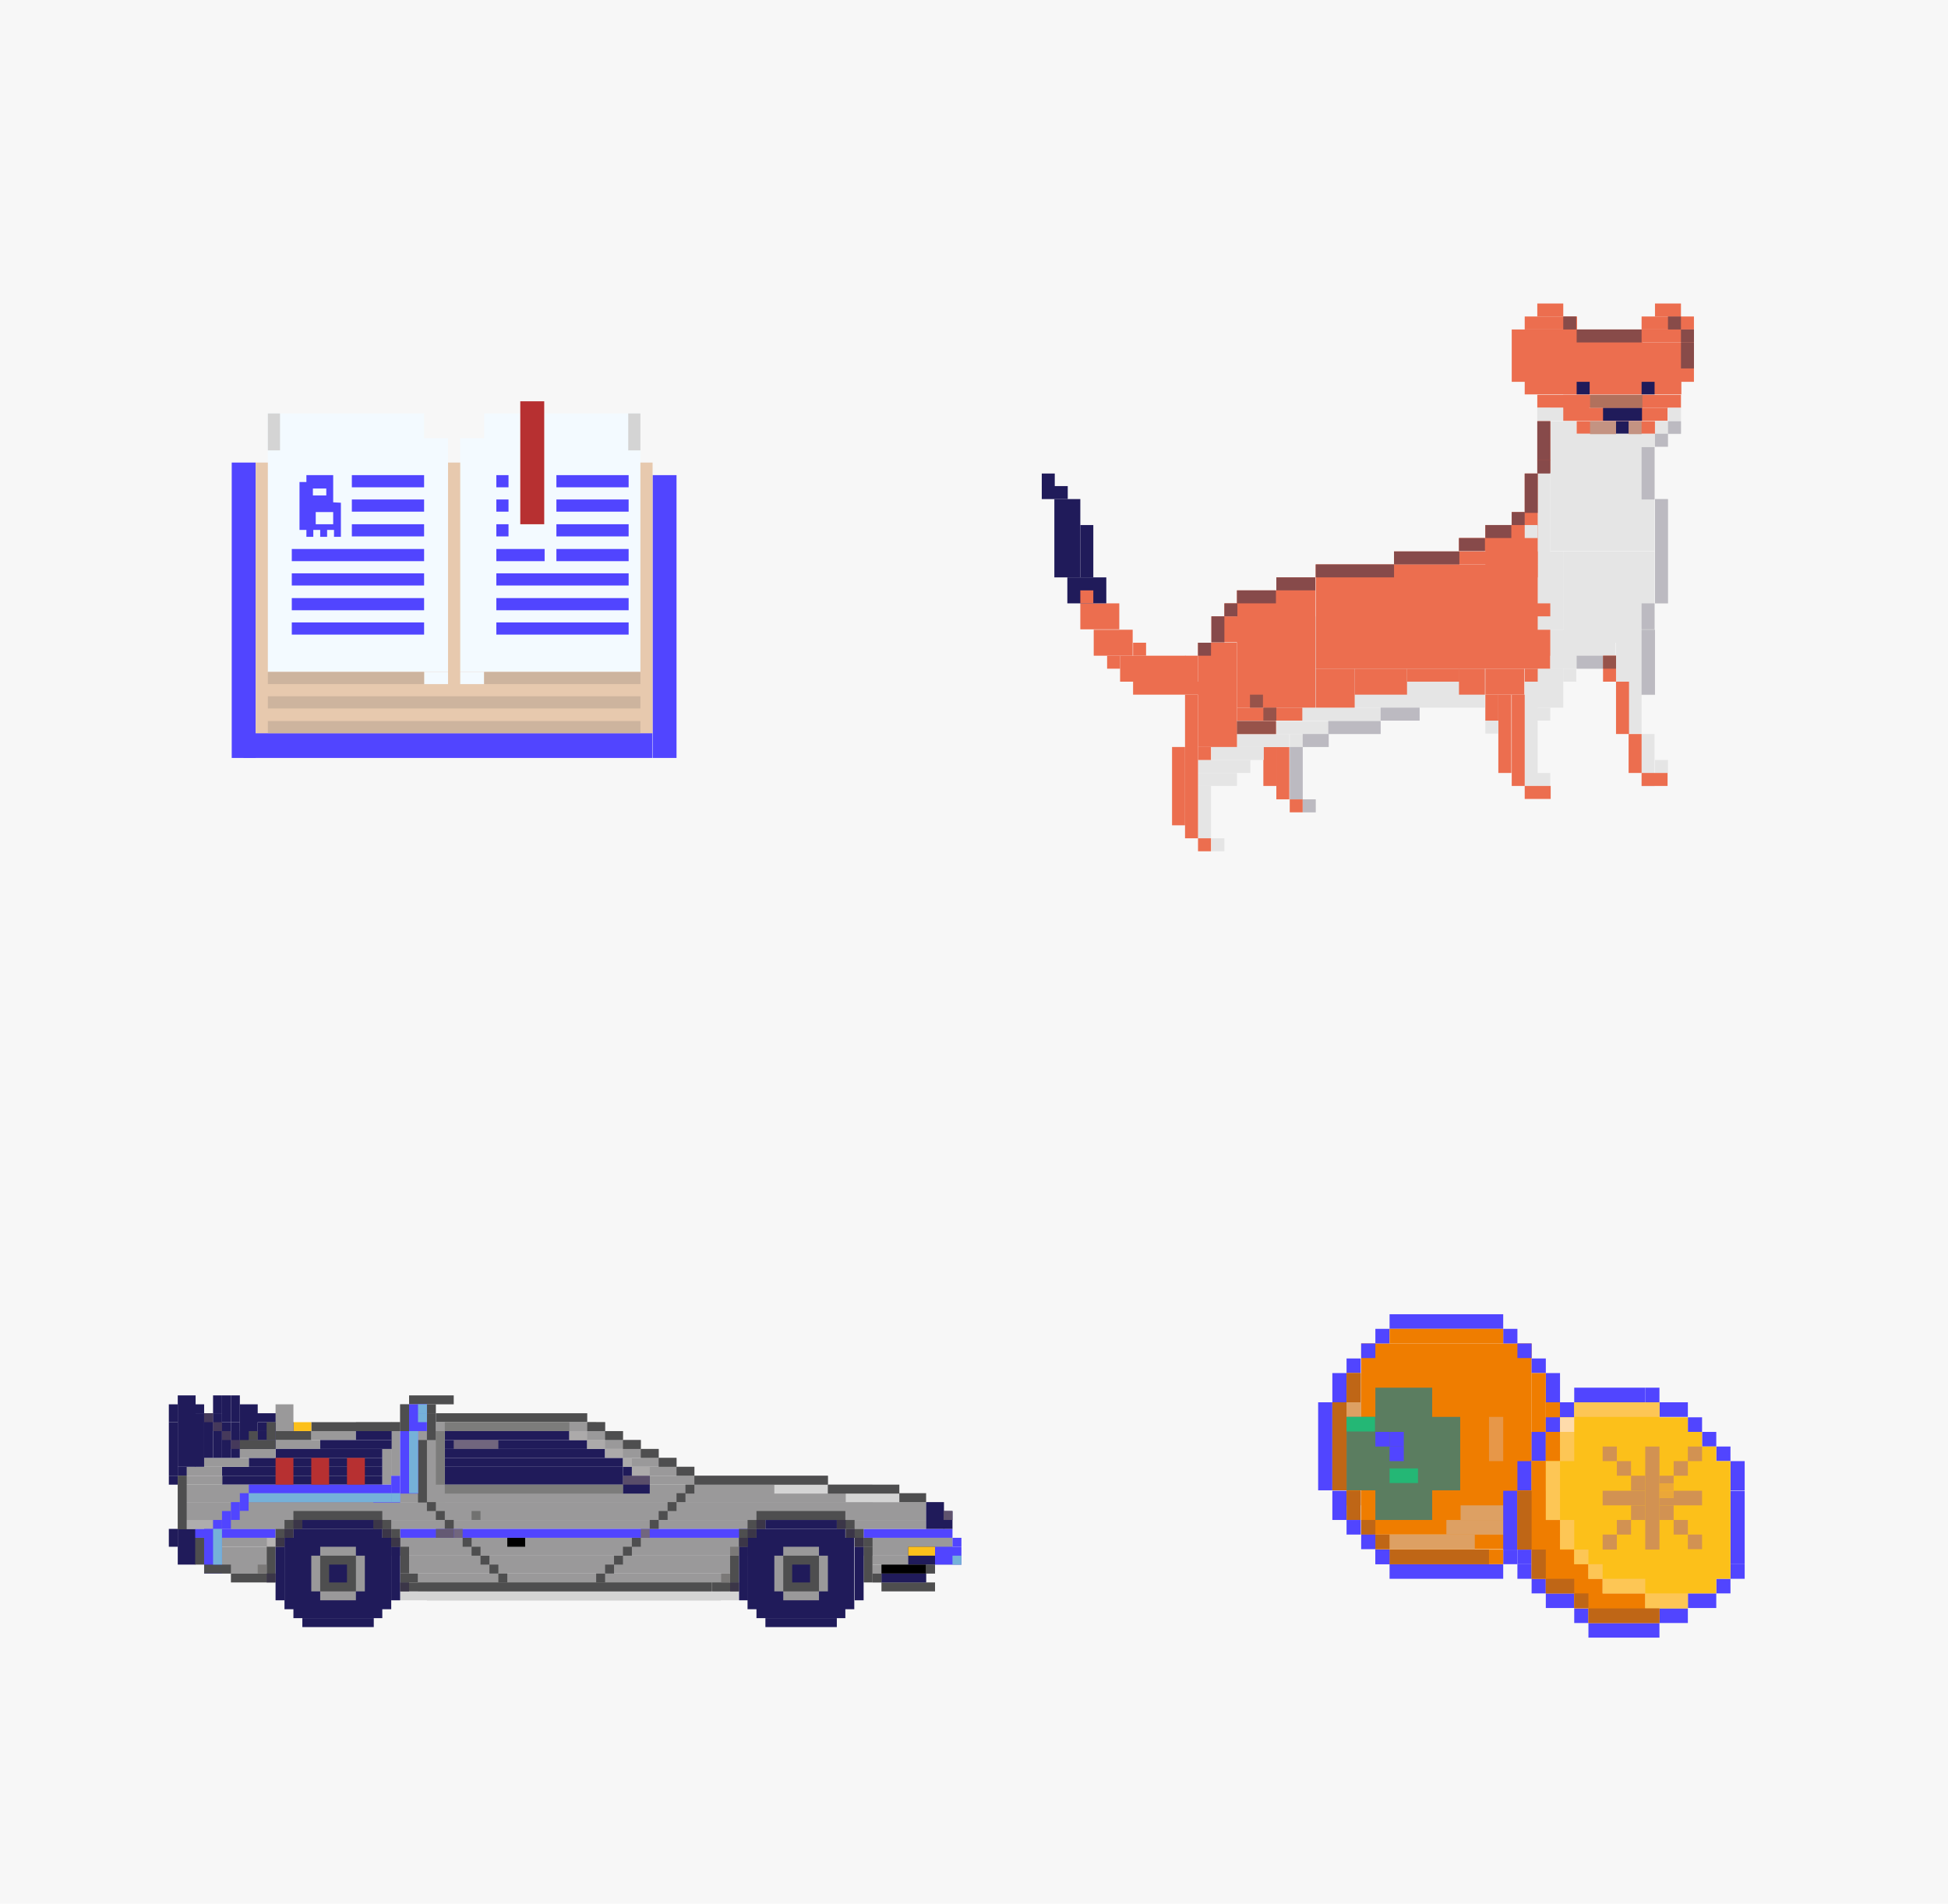 <?xml version="1.0" encoding="utf-8"?>
<!-- Generator: Adobe Illustrator 26.1.0, SVG Export Plug-In . SVG Version: 6.00 Build 0)  -->
<svg version="1.1" id="Calque_1" xmlns="http://www.w3.org/2000/svg" xmlns:xlink="http://www.w3.org/1999/xlink" x="0px" y="0px"
	 viewBox="0 0 480 469.2" style="enable-background:new 0 0 480 469.2;" xml:space="preserve">
<style type="text/css">
	.st0{fill:#F7F7F7;}
	.st1{fill:#EF7D00;}
	.st2{fill:#5145FF;}
	.st3{fill:#E79748;}
	.st4{fill:#BF6616;}
	.st5{fill:#DDA063;}
	.st6{fill:#5B7D60;}
	.st7{fill:#24B775;}
	.st8{fill:#FCC01A;}
	.st9{fill:#D29252;}
	.st10{fill:#FDC655;}
	.st11{fill:#EBA739;}
	.st12{fill:#FEDBAB;}
	.st13{fill:#E7C9AE;}
	.st14{fill:#F3FAFF;}
	.st15{fill:#B73031;}
	.st16{fill:#D4D4D4;}
	.st17{fill:#CDB49E;}
	.st18{fill:#E5E5E5;}
	.st19{fill:#EC6E4F;}
	.st20{fill:#201B5A;}
	.st21{fill:#C49382;}
	.st22{fill:#884B49;}
	.st23{fill:#BCBAC1;}
	.st24{fill:#97534A;}
	.st25{fill:#B1715D;}
	.st26{fill:#874A4A;}
	.st27{fill:#9A999A;}
	.st28{fill:#4E4E4F;}
	.st29{fill:#71667E;}
	.st30{fill:#7C7C7B;}
	.st31{fill:#F2F2F2;}
	.st32{fill:#AEADAD;}
	.st33{fill:#594D6A;}
	.st34{fill:#645973;}
	.st35{fill:#75B1D9;}
	.st36{fill:#ACAAAA;}
	.st37{fill:#717170;}
	.st38{fill:#45395B;}
	.st39{fill:#7B7978;}
	.st40{fill:#3B3648;}
	.st41{fill:#5F536E;}
	.st42{fill:#B6B3B3;}
</style>
<g id="a">
</g>
<rect y="0" class="st0" width="480" height="469.2"/>
<g>
	<rect x="335.4" y="331.1" class="st1" width="42" height="47.1"/>
	<rect x="324.8" y="345.6" class="st2" width="3.5" height="21.7"/>
	<rect x="328.3" y="338.4" class="st2" width="3.5" height="7.2"/>
	<rect x="328.3" y="367.4" class="st2" width="3.5" height="7.2"/>
	<rect x="380.9" y="338.4" class="st2" width="3.5" height="7.2"/>
	<rect x="331.8" y="334.8" class="st2" width="3.5" height="3.6"/>
	<rect x="335.4" y="331.1" class="st2" width="3.5" height="3.6"/>
	<rect x="338.9" y="327.5" class="st2" width="3.5" height="3.6"/>
	<rect x="377.4" y="334.8" class="st2" width="3.5" height="3.6"/>
	<rect x="373.9" y="331.1" class="st2" width="3.5" height="3.6"/>
	<rect x="370.4" y="327.5" class="st2" width="3.5" height="3.6"/>
	<rect x="377.4" y="374.6" class="st2" width="3.5" height="3.6"/>
	<rect x="373.9" y="378.2" class="st2" width="3.5" height="3.6"/>
	<rect x="370.4" y="381.9" class="st2" width="3.5" height="3.6"/>
	<rect x="338.9" y="381.9" class="st2" width="3.5" height="3.6"/>
	<rect x="342.4" y="323.9" class="st2" width="28" height="3.6"/>
	<rect x="342.4" y="385.5" class="st2" width="28" height="3.6"/>
	<rect x="384.4" y="345.6" class="st2" width="3.5" height="21.7"/>
	<rect x="380.9" y="367.4" class="st2" width="3.5" height="7.2"/>
	<rect x="342.4" y="327.5" class="st1" width="28" height="3.6"/>
	<rect x="338.9" y="378.2" class="st1" width="35" height="3.6"/>
	<rect x="342.4" y="381.9" class="st1" width="28" height="3.6"/>
	<rect x="380.9" y="345.6" class="st1" width="3.5" height="21.7"/>
	<rect x="377.4" y="338.4" class="st1" width="3.5" height="36.2"/>
	<rect x="331.8" y="338.4" class="st1" width="3.5" height="32.6"/>
	<rect x="366.9" y="349.2" class="st3" width="3.5" height="10.9"/>
	<rect x="331.8" y="367.4" class="st4" width="3.5" height="7.2"/>
	<rect x="335.4" y="374.6" class="st4" width="3.5" height="3.6"/>
	<rect x="338.9" y="378.2" class="st4" width="3.5" height="3.6"/>
	<rect x="342.4" y="381.9" class="st4" width="24.5" height="3.6"/>
	<rect x="342.4" y="378.2" class="st5" width="21" height="3.6"/>
	<rect x="356.4" y="374.6" class="st5" width="17.5" height="3.6"/>
	<rect x="359.9" y="371" class="st5" width="10.5" height="3.6"/>
	<rect x="331.8" y="374.6" class="st2" width="3.5" height="3.6"/>
	<rect x="335.4" y="378.2" class="st2" width="3.5" height="3.6"/>
	<rect x="338.9" y="381.9" class="st2" width="3.5" height="3.6"/>
	<rect x="328.3" y="345.6" class="st4" width="3.5" height="21.7"/>
	<rect x="331.8" y="338.4" class="st4" width="3.5" height="7.2"/>
	<polygon class="st5" points="335.4,345.6 331.8,345.6 331.8,367.4 335.4,367.4 331.8,367.4 331.8,349.3 335.4,349.3 	"/>
	<rect x="338.9" y="342" class="st6" width="14" height="32.6"/>
	<rect x="331.8" y="349.2" class="st6" width="28" height="18.1"/>
	<rect x="338.9" y="352.9" class="st2" width="3.5" height="3.6"/>
	<rect x="342.4" y="356.5" class="st2" width="3.5" height="3.6"/>
	<rect x="342.4" y="352.9" class="st2" width="3.5" height="3.6"/>
	<rect x="331.8" y="349.2" class="st7" width="7" height="3.6"/>
	<rect x="391.4" y="400" class="st2" width="17.5" height="3.6"/>
	<rect x="387.9" y="396.4" class="st2" width="3.5" height="3.6"/>
	<rect x="380.9" y="392.7" class="st2" width="7" height="3.6"/>
	<rect x="377.4" y="389.1" class="st2" width="3.5" height="3.6"/>
	<rect x="373.9" y="385.5" class="st2" width="3.5" height="3.6"/>
	<rect x="373.9" y="381.9" class="st2" width="3.5" height="3.6"/>
	<rect x="370.4" y="367.4" class="st2" width="3.5" height="14.5"/>
	<rect x="373.9" y="360.1" class="st2" width="3.5" height="7.2"/>
	<rect x="377.4" y="352.9" class="st2" width="3.5" height="7.2"/>
	<rect x="380.9" y="349.3" class="st2" width="3.5" height="3.6"/>
	<rect x="384.4" y="345.6" class="st2" width="3.5" height="3.6"/>
	<rect x="387.9" y="342" class="st2" width="17.5" height="3.6"/>
	<rect x="405.4" y="342" class="st2" width="3.5" height="3.6"/>
	<rect x="408.9" y="345.6" class="st2" width="7" height="3.6"/>
	<rect x="415.9" y="349.3" class="st2" width="3.5" height="3.6"/>
	<rect x="419.4" y="352.9" class="st2" width="3.5" height="3.6"/>
	<rect x="422.9" y="356.5" class="st2" width="3.5" height="3.6"/>
	<rect x="426.4" y="360.1" class="st2" width="3.5" height="7.2"/>
	<rect x="426.4" y="367.4" class="st2" width="3.5" height="18.1"/>
	<rect x="408.9" y="396.4" class="st2" width="7" height="3.6"/>
	<rect x="415.9" y="392.7" class="st2" width="7" height="3.6"/>
	<rect x="422.9" y="389.1" class="st2" width="3.5" height="3.6"/>
	<rect x="426.4" y="385.5" class="st2" width="3.5" height="3.6"/>
	<rect x="380.9" y="367.4" class="st8" width="3.5" height="7.2"/>
	<rect x="387.9" y="381.9" class="st8" width="3.5" height="3.6"/>
	<polygon class="st8" points="426.4,360.1 422.9,360.1 422.9,356.5 419.4,356.5 419.4,352.9 415.9,352.9 415.9,349.3 408.9,349.3 
		408.9,345.6 387.9,345.6 387.9,349.3 384.4,349.3 384.4,352.9 380.9,352.9 380.9,360.1 377.4,360.1 377.4,367.4 380.9,367.4 
		380.9,374.6 384.4,374.6 384.4,381.9 387.9,381.9 387.9,385.5 391.4,385.5 391.4,389.1 394.9,389.1 394.9,392.7 398.4,392.7 
		405.4,392.7 405.4,396.4 415.9,396.4 415.9,392.7 419.4,392.7 422.9,392.7 422.9,389.1 426.4,389.1 	"/>
	<path class="st9" d="M419.4,367.4h-7v1.8h-3.5v1.8h10.5V367.4z M405.4,367.4h-10.5v3.6h10.5V367.4z"/>
	<polygon class="st9" points="408.9,356.5 405.4,356.5 405.4,363.7 405.4,367.4 405.4,371 405.4,374.6 405.4,381.9 408.9,381.9 
		408.9,371 408.9,367.4 	"/>
	<polygon class="st9" points="405.4,363.7 405.4,363.7 401.9,363.7 401.9,367.4 405.4,367.4 	"/>
	<rect x="398.4" y="360.1" class="st9" width="3.5" height="3.6"/>
	<rect x="394.9" y="356.5" class="st9" width="3.5" height="3.6"/>
	<rect x="408.9" y="371" class="st9" width="3.5" height="3.6"/>
	<rect x="412.4" y="374.6" class="st9" width="3.5" height="3.6"/>
	<rect x="415.9" y="378.2" class="st9" width="3.5" height="3.6"/>
	<polygon class="st9" points="412.4,363.7 408.9,363.7 408.9,367.4 408.9,365.6 412.4,365.6 	"/>
	<rect x="412.4" y="360.1" class="st9" width="3.5" height="3.6"/>
	<rect x="415.9" y="356.5" class="st9" width="3.5" height="3.6"/>
	<polygon class="st9" points="405.4,371 405.4,371 401.9,371 401.9,374.6 405.4,374.6 	"/>
	<polygon class="st9" points="401.9,374.6 401.9,374.6 398.4,374.6 398.4,378.2 401.9,378.2 	"/>
	<polygon class="st9" points="398.4,378.2 398.4,378.2 394.9,378.2 394.9,381.9 398.4,381.9 	"/>
	<polygon class="st1" points="377.4,360.1 380.9,360.1 380.9,374.6 384.4,374.6 384.4,381.9 387.9,381.9 387.9,385.5 391.4,385.5 
		391.4,389.1 394.9,389.1 394.9,392.7 405.4,392.7 405.4,396.4 408.9,396.4 408.9,400 391.4,400 391.4,396.4 387.9,396.4 
		387.9,392.7 380.9,392.7 380.9,389.1 377.4,389.1 377.4,381.9 373.9,381.9 373.9,367.4 377.4,367.4 	"/>
	<rect x="380.9" y="352.9" class="st1" width="3.5" height="7.2"/>
	<polygon class="st10" points="384.4,349.3 384.4,349.3 384.4,360.1 387.9,360.1 387.9,352.9 384.4,352.9 	"/>
	<rect x="384.4" y="374.6" class="st10" width="3.5" height="7.2"/>
	<rect x="387.9" y="381.9" class="st10" width="3.5" height="3.6"/>
	<rect x="391.4" y="385.5" class="st10" width="3.5" height="3.6"/>
	<rect x="394.9" y="389.1" class="st10" width="10.5" height="3.6"/>
	<rect x="391.4" y="396.4" class="st4" width="17.5" height="3.6"/>
	<rect x="373.9" y="367.4" class="st4" width="3.5" height="14.5"/>
	<rect x="377.4" y="381.9" class="st4" width="3.5" height="7.2"/>
	<rect x="380.9" y="389.1" class="st4" width="7" height="3.6"/>
	<rect x="387.9" y="392.7" class="st4" width="3.5" height="3.6"/>
	<rect x="405.4" y="392.7" class="st10" width="10.5" height="3.6"/>
	<polygon class="st10" points="384.4,360.1 384.4,360.1 380.9,360.1 380.9,374.6 384.4,374.6 	"/>
	<rect x="342.4" y="361.9" class="st7" width="7" height="3.6"/>
	<rect x="408.9" y="367.4" class="st11" width="3.5" height="1.8"/>
	<rect x="408.9" y="365.6" class="st11" width="3.5" height="1.8"/>
	<rect x="387.9" y="345.6" class="st10" width="21" height="3.6"/>
	<polygon class="st12" points="387.9,349.3 387.9,349.3 384.4,349.3 384.4,352.9 387.9,352.9 	"/>
</g>
<g>
	<rect x="57.1" y="114" class="st2" width="5.9" height="72.8"/>
	<rect x="60" y="180.7" class="st2" width="100.7" height="6.1"/>
	<rect x="160.8" y="117.1" class="st2" width="5.9" height="69.7"/>
	<rect x="63" y="114" class="st13" width="97.8" height="66.7"/>
	<polygon class="st14" points="104.5,101.9 66,101.9 66,165.6 110.4,165.6 110.4,108 104.5,108 	"/>
	<polygon class="st14" points="119.3,101.9 119.3,108 113.4,108 113.4,165.6 157.8,165.6 157.8,101.9 	"/>
	<rect x="104.5" y="165.6" class="st14" width="5.9" height="3"/>
	<rect x="113.4" y="165.6" class="st14" width="5.9" height="3"/>
	<rect x="86.7" y="117.1" class="st2" width="17.8" height="3"/>
	<rect x="86.7" y="123.1" class="st2" width="17.8" height="3"/>
	<rect x="86.7" y="129.2" class="st2" width="17.8" height="3"/>
	<rect x="71.9" y="135.3" class="st2" width="32.6" height="3"/>
	<rect x="71.9" y="141.3" class="st2" width="32.6" height="3"/>
	<rect x="71.9" y="147.4" class="st2" width="32.6" height="3"/>
	<rect x="71.9" y="153.4" class="st2" width="32.6" height="3"/>
	<rect x="137.1" y="117.1" class="st2" width="17.8" height="3"/>
	<rect x="137.1" y="123.1" class="st2" width="17.8" height="3"/>
	<rect x="137.1" y="129.2" class="st2" width="17.8" height="3"/>
	<rect x="137.1" y="135.3" class="st2" width="17.8" height="3"/>
	<rect x="122.3" y="141.3" class="st2" width="32.6" height="3"/>
	<rect x="122.3" y="147.4" class="st2" width="32.6" height="3"/>
	<rect x="122.3" y="153.4" class="st2" width="32.6" height="3"/>
	<rect x="128.2" y="98.9" class="st15" width="5.9" height="30.3"/>
	<path class="st2" d="M80.4,122.1h-3.3v-1.7h3.3V122.1z M82.1,123.8v-6.7h-6.6v1.7h-1.7v11.8h1.7v1.7h1.7v-1.7h1.7v1.7h1.7v-1.7h1.7
		v1.7H84v-8.4L82.1,123.8L82.1,123.8z"/>
	<rect x="122.3" y="117.1" class="st2" width="3" height="3"/>
	<rect x="122.3" y="123.1" class="st2" width="3" height="3"/>
	<rect x="122.3" y="129.2" class="st2" width="3" height="3"/>
	<rect x="154.8" y="101.9" class="st16" width="3" height="9.1"/>
	<rect x="66" y="101.9" class="st16" width="3" height="9.1"/>
	<rect x="66" y="165.6" class="st17" width="38.5" height="3"/>
	<rect x="119.3" y="165.6" class="st17" width="38.5" height="3"/>
	<rect x="66" y="171.6" class="st17" width="91.8" height="3"/>
	<rect x="66" y="177.7" class="st17" width="91.8" height="3"/>
	<rect x="122.3" y="135.3" class="st2" width="11.9" height="3"/>
	<rect x="77.8" y="126.2" class="st14" width="4.3" height="3"/>
</g>
<g>
	<rect x="317.8" y="180.9" class="st18" width="9.6" height="3.2"/>
	<rect x="317.8" y="184.1" class="st18" width="3.2" height="12.9"/>
	<rect x="321" y="197" class="st18" width="3.2" height="3.2"/>
	<rect x="317.8" y="197" class="st19" width="3.2" height="3.2"/>
	<rect x="311.3" y="184.1" class="st19" width="3.2" height="9.6"/>
	<rect x="314.5" y="184.1" class="st19" width="3.2" height="12.9"/>
	<rect x="308" y="151.9" class="st18" width="57.9" height="22.5"/>
	<rect x="308" y="174.4" class="st18" width="41.8" height="3.2"/>
	<rect x="314.5" y="177.7" class="st18" width="25.7" height="3.2"/>
	<rect x="298.5" y="184.1" class="st18" width="12.9" height="3.2"/>
	<rect x="304.8" y="180.9" class="st18" width="12.9" height="3.2"/>
	<rect x="295.2" y="187.3" class="st18" width="12.9" height="3.2"/>
	<rect x="295.2" y="190.5" class="st18" width="9.6" height="3.2"/>
	<rect x="295.2" y="193.7" class="st18" width="3.2" height="12.9"/>
	<rect x="298.5" y="206.6" class="st18" width="3.2" height="3.2"/>
	<rect x="375.7" y="94" class="st19" width="38.6" height="3.2"/>
	<rect x="378.8" y="97.3" class="st19" width="35.4" height="3.2"/>
	<rect x="385.2" y="100.5" class="st19" width="25.7" height="3.2"/>
	<rect x="388.5" y="103.8" class="st19" width="19.3" height="3.2"/>
	<rect x="395" y="100.5" class="st20" width="9.6" height="3.2"/>
	<rect x="398.2" y="103.8" class="st20" width="3.2" height="3.2"/>
	<rect x="388.5" y="94" class="st20" width="3.2" height="3.2"/>
	<rect x="404.5" y="94" class="st20" width="3.2" height="3.2"/>
	<rect x="407.8" y="74.8" class="st19" width="6.4" height="3.2"/>
	<rect x="404.5" y="78" class="st19" width="12.9" height="3.2"/>
	<rect x="378.8" y="74.8" class="st19" width="6.4" height="3.2"/>
	<rect x="375.7" y="78" class="st19" width="12.9" height="3.2"/>
	<rect x="372.5" y="81.2" class="st19" width="32.2" height="12.9"/>
	<rect x="404.5" y="81.2" class="st19" width="12.9" height="3.2"/>
	<rect x="404.5" y="84.4" class="st19" width="12.9" height="9.7"/>
	<rect x="385.2" y="106.9" class="st18" width="25.7" height="3.2"/>
	<rect x="378.8" y="100.5" class="st18" width="9.6" height="3.2"/>
	<rect x="411" y="100.5" class="st18" width="3.2" height="3.2"/>
	<rect x="411" y="103.8" class="st18" width="3.2" height="3.2"/>
	<rect x="407.8" y="103.8" class="st18" width="3.2" height="3.2"/>
	<rect x="382" y="103.8" class="st18" width="6.4" height="3.2"/>
	<rect x="385.2" y="135.9" class="st18" width="22.5" height="22.5"/>
	<rect x="382" y="155.2" class="st18" width="16.1" height="9.6"/>
	<rect x="375.7" y="164.8" class="st18" width="3.2" height="28.9"/>
	<rect x="378.8" y="190.5" class="st18" width="3.2" height="3.2"/>
	<rect x="407.8" y="187.3" class="st18" width="3.2" height="3.2"/>
	<rect x="378.8" y="164.8" class="st18" width="6.4" height="9.6"/>
	<rect x="378.8" y="174.4" class="st18" width="3.2" height="3.2"/>
	<rect x="401.3" y="171.2" class="st18" width="3.2" height="9.6"/>
	<rect x="404.5" y="180.9" class="st18" width="3.2" height="12.9"/>
	<rect x="378.8" y="135.9" class="st18" width="6.4" height="19.3"/>
	<rect x="382" y="106.9" class="st18" width="25.7" height="28.9"/>
	<rect x="378.8" y="116.7" class="st18" width="3.2" height="19.3"/>
	<rect x="407.8" y="123" class="st18" width="3.2" height="25.7"/>
	<rect x="398.2" y="155.2" class="st18" width="9.6" height="16.1"/>
	<rect x="398.2" y="168" class="st19" width="3.2" height="12.9"/>
	<rect x="401.3" y="180.9" class="st19" width="3.2" height="9.6"/>
	<rect x="372.5" y="171.2" class="st19" width="3.2" height="22.5"/>
	<rect x="369.2" y="171.2" class="st19" width="3.2" height="19.3"/>
	<rect x="366" y="174.4" class="st18" width="3.2" height="6.4"/>
	<rect x="276" y="161.6" class="st19" width="16.1" height="6.4"/>
	<rect x="279.2" y="168" class="st19" width="16.1" height="3.2"/>
	<rect x="269.5" y="155.2" class="st19" width="9.6" height="6.4"/>
	<rect x="266.2" y="148.7" class="st19" width="9.6" height="6.4"/>
	<rect x="263" y="142.3" class="st20" width="9.6" height="6.4"/>
	<rect x="256.7" y="116.7" class="st20" width="3.2" height="3.2"/>
	<rect x="256.7" y="119.8" class="st20" width="6.4" height="3.2"/>
	<rect x="259.8" y="123" class="st20" width="6.4" height="19.3"/>
	<rect x="266.2" y="129.4" class="st20" width="3.2" height="12.9"/>
	<rect x="324.2" y="139.1" class="st19" width="54.7" height="25.7"/>
	<rect x="343.5" y="135.9" class="st19" width="35.4" height="3.2"/>
	<rect x="359.5" y="132.6" class="st19" width="19.3" height="3.2"/>
	<rect x="366" y="129.4" class="st19" width="12.9" height="12.9"/>
	<rect x="375.7" y="116.7" class="st19" width="3.2" height="12.9"/>
	<rect x="385.2" y="97.3" class="st19" width="6.4" height="6.4"/>
	<rect x="372.5" y="126.2" class="st19" width="3.2" height="3.2"/>
	<rect x="378.8" y="103.8" class="st19" width="3.2" height="9.7"/>
	<rect x="378.8" y="113.3" class="st19" width="3.2" height="3.2"/>
	<rect x="378.8" y="100.5" class="st18" width="3.2" height="3.2"/>
	<rect x="391.8" y="103.8" class="st21" width="6.4" height="3.2"/>
	<rect x="401.3" y="103.8" class="st21" width="3.2" height="3.2"/>
	<rect x="314.5" y="142.3" class="st19" width="9.6" height="3.2"/>
	<rect x="304.8" y="145.5" class="st19" width="19.3" height="28.9"/>
	<rect x="324.2" y="164.8" class="st19" width="9.6" height="9.6"/>
	<rect x="333.8" y="164.8" class="st19" width="12.9" height="6.4"/>
	<rect x="346.7" y="164.8" class="st19" width="12.9" height="3.2"/>
	<rect x="359.5" y="164.8" class="st19" width="6.4" height="6.4"/>
	<rect x="366" y="164.8" class="st19" width="9.6" height="6.4"/>
	<rect x="378.8" y="155.2" class="st19" width="3.2" height="9.6"/>
	<rect x="295.2" y="158.4" class="st19" width="9.6" height="25.7"/>
	<rect x="292" y="161.6" class="st19" width="3.2" height="6.4"/>
	<rect x="298.5" y="151.9" class="st19" width="6.4" height="6.4"/>
	<rect x="301.7" y="148.7" class="st19" width="3.2" height="3.2"/>
	<rect x="279.2" y="158.4" class="st19" width="3.2" height="3.2"/>
	<rect x="272.8" y="161.6" class="st19" width="3.2" height="3.2"/>
	<rect x="295.2" y="184.1" class="st19" width="3.2" height="3.2"/>
	<rect x="304.8" y="174.4" class="st19" width="16.1" height="3.2"/>
	<rect x="304.8" y="177.7" class="st19" width="9.6" height="3.2"/>
	<rect x="295.2" y="206.6" class="st19" width="3.2" height="3.2"/>
	<rect x="288.8" y="184.1" class="st19" width="3.2" height="19.3"/>
	<rect x="292" y="171.2" class="st19" width="3.2" height="35.4"/>
	<rect x="375.7" y="129.4" class="st18" width="3.2" height="3.2"/>
	<rect x="378.8" y="148.7" class="st19" width="3.2" height="3.2"/>
	<rect x="385.2" y="164.8" class="st18" width="3.2" height="3.2"/>
	<rect x="395" y="161.6" class="st19" width="3.2" height="6.4"/>
	<rect x="382" y="161.6" class="st18" width="3.2" height="3.2"/>
	<rect x="375.7" y="193.7" class="st19" width="6.4" height="3.2"/>
	<rect x="375.7" y="164.8" class="st19" width="3.2" height="3.2"/>
	<rect x="366" y="171.2" class="st19" width="3.2" height="6.4"/>
	<rect x="404.5" y="190.5" class="st19" width="6.4" height="3.2"/>
	<rect x="414.2" y="81.2" class="st22" width="3.2" height="3.2"/>
	<rect x="414.2" y="84.4" class="st22" width="3.2" height="6.4"/>
	<polygon class="st22" points="404.5,81.2 404.5,81.2 388.5,81.2 388.5,84.4 404.5,84.4 	"/>
	<rect x="407.8" y="106.9" class="st23" width="3.2" height="3.2"/>
	<rect x="304.8" y="177.7" class="st24" width="9.6" height="3.2"/>
	<rect x="311.3" y="174.4" class="st24" width="3.2" height="3.2"/>
	<rect x="308" y="171.2" class="st24" width="3.2" height="3.2"/>
	<polygon class="st23" points="414.2,103.8 414.2,103.8 411,103.8 411,106.9 414.2,106.9 	"/>
	<rect x="404.5" y="110.2" class="st23" width="3.2" height="12.9"/>
	<rect x="391.8" y="97.3" class="st25" width="12.9" height="3.2"/>
	<rect x="407.8" y="123" class="st23" width="3.2" height="25.7"/>
	<rect x="404.5" y="148.7" class="st23" width="3.2" height="6.4"/>
	<polygon class="st23" points="407.8,155.2 407.8,155.2 404.5,155.2 404.5,171.2 407.8,171.2 	"/>
	<rect x="385.2" y="78" class="st22" width="3.2" height="3.2"/>
	<rect x="411" y="78" class="st22" width="3.2" height="3.2"/>
	<rect x="343.5" y="135.9" class="st26" width="16.1" height="3.2"/>
	<rect x="324.2" y="139.1" class="st26" width="19.3" height="3.2"/>
	<rect x="314.5" y="142.3" class="st26" width="9.6" height="3.2"/>
	<rect x="304.8" y="145.5" class="st26" width="9.6" height="3.2"/>
	<rect x="301.7" y="148.7" class="st26" width="3.2" height="3.2"/>
	<rect x="295.2" y="158.4" class="st26" width="3.2" height="3.2"/>
	<rect x="298.5" y="151.9" class="st26" width="3.2" height="6.4"/>
	<rect x="359.5" y="132.6" class="st26" width="6.4" height="3.2"/>
	<rect x="366" y="129.4" class="st26" width="6.4" height="3.2"/>
	<polygon class="st26" points="375.7,126.2 375.7,126.2 372.5,126.2 372.5,129.4 375.7,129.4 	"/>
	<rect x="375.7" y="116.7" class="st26" width="3.2" height="9.7"/>
	<polygon class="st26" points="382,103.8 378.8,103.8 378.8,113.3 382,113.3 382,106.9 	"/>
	<polygon class="st26" points="382,113.3 382,113.3 378.8,113.3 378.8,116.7 382,116.7 	"/>
	<rect x="266.2" y="145.5" class="st19" width="3.2" height="3.2"/>
	<rect x="317.8" y="184.1" class="st23" width="3.2" height="12.9"/>
	<rect x="327.3" y="177.7" class="st23" width="12.9" height="3.2"/>
	<rect x="321" y="180.9" class="st23" width="6.4" height="3.2"/>
	<rect x="340.2" y="174.4" class="st23" width="9.6" height="3.2"/>
	<polygon class="st23" points="398.2,161.6 388.5,161.6 388.5,164.8 395,164.8 395,161.6 	"/>
	<polygon class="st24" points="398.2,161.6 398.2,161.6 395,161.6 395,164.8 398.2,164.8 	"/>
	<rect x="321" y="197" class="st23" width="3.2" height="3.2"/>
</g>
<g>
	<rect x="43.8" y="376.8" class="st20" width="4.4" height="8.8"/>
	<rect x="41.6" y="376.8" class="st20" width="2.2" height="4.4"/>
	<rect x="107.4" y="365.9" class="st27" width="107.6" height="4.4"/>
	<rect x="43.8" y="370.2" class="st27" width="184.4" height="4.4"/>
	<rect x="43.8" y="374.6" class="st27" width="140.5" height="2.2"/>
	<rect x="153.5" y="363.7" class="st20" width="6.6" height="4.4"/>
	<rect x="98.6" y="376.8" class="st2" width="85.6" height="2.2"/>
	<rect x="109.6" y="352.7" class="st20" width="30.7" height="2.2"/>
	<rect x="107.4" y="348.3" class="st28" width="37.3" height="2.2"/>
	<rect x="107.4" y="350.5" class="st27" width="39.5" height="2.2"/>
	<rect x="96.4" y="379" class="st27" width="90" height="4.4"/>
	<rect x="100.8" y="383.4" class="st27" width="81.2" height="4.4"/>
	<rect x="103" y="387.8" class="st27" width="76.8" height="4.4"/>
	<rect x="105.2" y="392.2" class="st27" width="72.4" height="2.2"/>
	<rect x="98.6" y="392.2" class="st16" width="83.4" height="2.2"/>
	<rect x="103" y="352.7" class="st27" width="6.6" height="17.6"/>
	<rect x="98.6" y="368" class="st27" width="6.6" height="2.2"/>
	<rect x="96.4" y="350.5" class="st27" width="2.2" height="13.2"/>
	<rect x="98.6" y="348.3" class="st27" width="2.2" height="4.4"/>
	<rect x="98.6" y="346.1" class="st27" width="4.4" height="2.2"/>
	<rect x="87.7" y="350.5" class="st27" width="8.8" height="2.2"/>
	<rect x="76.7" y="352.7" class="st27" width="11" height="2.2"/>
	<rect x="67.9" y="354.9" class="st27" width="11" height="2.2"/>
	<rect x="67.9" y="352.7" class="st28" width="8.8" height="2.2"/>
	<rect x="76.7" y="350.5" class="st28" width="21.9" height="2.2"/>
	<rect x="72.3" y="350.5" class="st8" width="4.4" height="2.2"/>
	<rect x="100.8" y="343.9" class="st28" width="11" height="2.2"/>
	<rect x="105.2" y="346.1" class="st28" width="2.2" height="2.2"/>
	<rect x="94.2" y="357.1" class="st27" width="2.2" height="8.8"/>
	<rect x="105.2" y="370.2" class="st28" width="2.2" height="2.2"/>
	<rect x="107.4" y="372.4" class="st28" width="2.2" height="2.2"/>
	<rect x="109.6" y="374.6" class="st28" width="2.2" height="2.2"/>
	<rect x="111.8" y="376.8" class="st29" width="2.2" height="2.2"/>
	<rect x="114" y="379" class="st28" width="2.2" height="2.2"/>
	<rect x="116.2" y="381.2" class="st28" width="2.2" height="2.2"/>
	<rect x="118.4" y="383.4" class="st28" width="2.2" height="2.2"/>
	<rect x="120.6" y="385.6" class="st28" width="2.2" height="2.2"/>
	<rect x="122.8" y="387.8" class="st28" width="2.2" height="2.2"/>
	<rect x="109.6" y="354.9" class="st20" width="35.1" height="2.2"/>
	<rect x="109.6" y="357.1" class="st20" width="39.5" height="2.2"/>
	<rect x="144.7" y="350.5" class="st27" width="4.4" height="2.2"/>
	<rect x="140.3" y="352.7" class="st27" width="13.2" height="2.2"/>
	<rect x="144.7" y="354.9" class="st27" width="13.2" height="2.2"/>
	<rect x="149.1" y="357.1" class="st27" width="13.2" height="2.2"/>
	<rect x="153.5" y="359.3" class="st27" width="13.2" height="2.2"/>
	<rect x="155.7" y="361.5" class="st27" width="15.4" height="2.2"/>
	<rect x="160.1" y="363.7" class="st27" width="43.9" height="2.2"/>
	<rect x="109.6" y="359.3" class="st20" width="43.9" height="2.2"/>
	<rect x="153.5" y="361.5" class="st20" width="2.2" height="2.2"/>
	<rect x="109.6" y="361.5" class="st20" width="43.9" height="4.4"/>
	<rect x="109.6" y="365.9" class="st30" width="43.9" height="2.2"/>
	<rect x="109.6" y="350.5" class="st30" width="30.7" height="2.2"/>
	<rect x="78.9" y="354.9" class="st20" width="17.6" height="2.2"/>
	<rect x="87.7" y="352.7" class="st20" width="8.8" height="2.2"/>
	<rect x="67.9" y="357.1" class="st20" width="26.3" height="2.2"/>
	<rect x="61.3" y="359.3" class="st20" width="32.9" height="2.2"/>
	<rect x="54.7" y="361.5" class="st20" width="39.5" height="2.2"/>
	<rect x="54.7" y="363.7" class="st20" width="39.5" height="2.2"/>
	<rect x="48.1" y="376.8" class="st2" width="19.8" height="2.2"/>
	<polygon class="st31" points="43.8,374.6 52.5,374.6 52.5,374.6 	"/>
	<polygon class="st32" points="52.5,374.6 43.8,374.6 43.8,376.8 50.3,376.8 52.5,376.8 	"/>
	<rect x="43.8" y="372.4" class="st27" width="11" height="2.2"/>
	<rect x="43.8" y="368" class="st27" width="15.4" height="2.2"/>
	<rect x="43.8" y="365.9" class="st27" width="17.6" height="2.2"/>
	<rect x="43.8" y="363.7" class="st27" width="11" height="2.2"/>
	<rect x="45.9" y="361.5" class="st27" width="8.8" height="2.2"/>
	<rect x="50.3" y="359.3" class="st27" width="11" height="2.2"/>
	<rect x="59.1" y="357.1" class="st27" width="8.8" height="2.2"/>
	<rect x="212.8" y="376.8" class="st2" width="21.9" height="2.2"/>
	<rect x="153.5" y="363.7" class="st33" width="6.6" height="2.2"/>
	<rect x="103" y="354.9" class="st28" width="2.2" height="15.4"/>
	<rect x="105.2" y="348.3" class="st28" width="2.2" height="6.6"/>
	<rect x="98.6" y="346.1" class="st28" width="2.2" height="6.6"/>
	<rect x="43.8" y="343.9" class="st20" width="4.4" height="17.6"/>
	<rect x="48.1" y="348.3" class="st20" width="2.2" height="13.2"/>
	<rect x="48.1" y="346.1" class="st20" width="2.2" height="2.2"/>
	<rect x="41.6" y="350.5" class="st20" width="2.2" height="13.2"/>
	<rect x="43.8" y="361.5" class="st20" width="2.2" height="2.2"/>
	<rect x="41.6" y="363.7" class="st20" width="2.2" height="2.2"/>
	<rect x="41.6" y="346.1" class="st20" width="2.2" height="4.4"/>
	<rect x="61.3" y="365.9" class="st2" width="35.1" height="4.4"/>
	<rect x="59.1" y="368" class="st2" width="2.2" height="4.4"/>
	<rect x="56.9" y="370.2" class="st2" width="2.2" height="4.4"/>
	<rect x="98.6" y="352.7" class="st2" width="4.4" height="15.4"/>
	<rect x="100.8" y="346.1" class="st2" width="4.4" height="6.6"/>
	<rect x="103" y="346.1" class="st2" width="2.2" height="2.2"/>
	<rect x="96.4" y="363.7" class="st2" width="2.2" height="6.6"/>
	<rect x="61.3" y="370.2" class="st27" width="30.7" height="2.2"/>
	<rect x="59.1" y="372.4" class="st27" width="13.2" height="2.2"/>
	<rect x="56.9" y="374.6" class="st27" width="13.2" height="2.2"/>
	<rect x="72.3" y="372.4" class="st28" width="21.9" height="2.2"/>
	<rect x="96.4" y="376.8" class="st28" width="2.2" height="4.4"/>
	<rect x="92" y="374.6" class="st28" width="4.4" height="2.2"/>
	<rect x="94.2" y="376.8" class="st28" width="2.2" height="2.2"/>
	<rect x="70.1" y="374.6" class="st28" width="4.4" height="2.2"/>
	<rect x="67.9" y="376.8" class="st28" width="2.2" height="4.4"/>
	<rect x="70.1" y="376.8" class="st28" width="2.2" height="2.2"/>
	<rect x="50.3" y="376.8" class="st2" width="4.4" height="11"/>
	<rect x="54.7" y="372.4" class="st2" width="2.2" height="4.4"/>
	<rect x="52.5" y="374.6" class="st2" width="2.2" height="2.2"/>
	<rect x="212.8" y="379" class="st27" width="21.9" height="4.4"/>
	<rect x="210.6" y="374.6" class="st27" width="17.6" height="2.2"/>
	<rect x="215" y="383.4" class="st27" width="21.9" height="2.2"/>
	<rect x="215" y="385.6" class="st27" width="15.4" height="2.2"/>
	<rect x="215" y="387.8" class="st27" width="13.2" height="2.2"/>
	<rect x="217.2" y="390" class="st28" width="13.2" height="2.2"/>
	<rect x="217.2" y="387.8" class="st20" width="11" height="2.2"/>
	<rect x="230.3" y="381.2" class="st2" width="6.6" height="4.4"/>
	<rect x="223.8" y="381.2" class="st20" width="6.6" height="4.4"/>
	<rect x="234.7" y="379" class="st2" width="2.2" height="2.2"/>
	<rect x="228.2" y="370.2" class="st20" width="4.4" height="6.6"/>
	<rect x="232.5" y="372.4" class="st20" width="2.2" height="4.4"/>
	<rect x="208.4" y="368" class="st16" width="13.2" height="2.2"/>
	<rect x="190.8" y="365.9" class="st16" width="13.2" height="2.2"/>
	<rect x="215" y="365.9" class="st16" width="6.6" height="2.2"/>
	<rect x="54.7" y="381.2" class="st27" width="11" height="6.6"/>
	<rect x="54.7" y="379" class="st27" width="11" height="2.2"/>
	<rect x="50.3" y="348.3" class="st20" width="2.2" height="11"/>
	<rect x="52.5" y="348.3" class="st20" width="2.2" height="11"/>
	<rect x="54.7" y="350.5" class="st20" width="2.2" height="8.8"/>
	<rect x="56.9" y="350.5" class="st20" width="2.2" height="8.8"/>
	<rect x="59.1" y="352.7" class="st20" width="2.2" height="4.4"/>
	<rect x="61.3" y="354.9" class="st20" width="6.6" height="2.2"/>
	<rect x="63.5" y="352.7" class="st20" width="4.4" height="2.2"/>
	<rect x="52.5" y="343.9" class="st20" width="2.2" height="4.4"/>
	<rect x="54.7" y="343.9" class="st20" width="2.2" height="6.6"/>
	<rect x="56.9" y="343.9" class="st20" width="2.2" height="6.6"/>
	<rect x="59.1" y="346.1" class="st20" width="4.4" height="8.8"/>
	<rect x="61.3" y="348.3" class="st20" width="8.8" height="2.2"/>
	<rect x="63.5" y="350.5" class="st20" width="8.8" height="2.2"/>
	<rect x="65.7" y="379" class="st28" width="2.2" height="11"/>
	<rect x="98.6" y="381.2" class="st28" width="2.2" height="6.6"/>
	<rect x="179.9" y="383.4" class="st28" width="2.2" height="6.6"/>
	<rect x="98.6" y="387.8" class="st28" width="4.4" height="2.2"/>
	<rect x="50.3" y="385.6" class="st28" width="6.6" height="2.2"/>
	<rect x="56.9" y="387.8" class="st28" width="8.8" height="2.2"/>
	<rect x="98.6" y="390" class="st28" width="76.8" height="2.2"/>
	<rect x="175.5" y="390" class="st28" width="6.6" height="2.2"/>
	<rect x="217.2" y="385.6" width="11" height="2.2"/>
	<rect x="67.9" y="359.3" class="st15" width="4.4" height="6.6"/>
	<rect x="76.7" y="359.3" class="st15" width="4.4" height="6.6"/>
	<rect x="85.5" y="359.3" class="st15" width="4.4" height="6.6"/>
	<rect x="72.3" y="376.8" class="st20" width="21.9" height="22"/>
	<rect x="74.5" y="374.6" class="st20" width="17.6" height="2.2"/>
	<rect x="74.5" y="398.8" class="st20" width="17.6" height="2.2"/>
	<rect x="70.1" y="379" class="st20" width="26.3" height="17.6"/>
	<rect x="67.9" y="381.2" class="st20" width="2.2" height="13.2"/>
	<rect x="96.4" y="381.2" class="st20" width="2.2" height="13.2"/>
	<rect x="78.9" y="381.2" class="st27" width="8.8" height="13.2"/>
	<rect x="76.7" y="383.4" class="st27" width="13.2" height="8.8"/>
	<rect x="78.9" y="383.4" class="st28" width="8.8" height="8.8"/>
	<rect x="81.1" y="385.6" class="st20" width="4.4" height="4.4"/>
	<rect x="186.4" y="372.4" class="st28" width="21.9" height="2.2"/>
	<rect x="171.1" y="363.7" class="st28" width="32.9" height="2.2"/>
	<rect x="204" y="365.9" class="st28" width="17.6" height="2.2"/>
	<rect x="221.6" y="368" class="st28" width="6.6" height="2.2"/>
	<rect x="228.2" y="385.6" class="st28" width="2.2" height="2.2"/>
	<rect x="182.1" y="376.8" class="st28" width="2.2" height="4.4"/>
	<rect x="184.2" y="374.6" class="st28" width="4.4" height="2.2"/>
	<rect x="184.2" y="376.8" class="st28" width="2.2" height="2.2"/>
	<rect x="206.2" y="374.6" class="st28" width="4.4" height="2.2"/>
	<rect x="210.6" y="376.8" class="st28" width="2.2" height="4.4"/>
	<rect x="215" y="387.8" class="st28" width="2.2" height="2.2"/>
	<rect x="208.4" y="376.8" class="st28" width="2.2" height="2.2"/>
	<rect x="212.8" y="379" class="st28" width="2.2" height="2.2"/>
	<rect x="212.8" y="381.2" class="st28" width="2.2" height="8.8"/>
	<rect x="186.4" y="376.8" class="st20" width="21.9" height="22"/>
	<rect x="188.6" y="398.8" class="st20" width="17.6" height="2.2"/>
	<rect x="184.2" y="379" class="st20" width="26.3" height="17.6"/>
	<rect x="188.6" y="374.6" class="st20" width="17.6" height="2.2"/>
	<rect x="210.6" y="381.2" class="st20" width="2.2" height="13.2"/>
	<rect x="182.1" y="381.2" class="st20" width="2.2" height="13.2"/>
	<rect x="193" y="381.2" class="st27" width="8.8" height="13.2"/>
	<rect x="190.8" y="383.4" class="st27" width="13.2" height="8.8"/>
	<rect x="193" y="383.4" class="st28" width="8.8" height="8.8"/>
	<rect x="195.2" y="385.6" class="st20" width="4.4" height="4.4"/>
	<rect x="107.4" y="376.8" class="st34" width="4.4" height="2.2"/>
	<rect x="61.3" y="368" class="st35" width="35.1" height="2.2"/>
	<rect x="96.4" y="368" class="st35" width="2.2" height="2.2"/>
	<rect x="125" y="379" width="4.4" height="2.2"/>
	<rect x="144.7" y="354.9" class="st36" width="4.4" height="2.2"/>
	<polygon class="st36" points="144.7,352.7 144.7,352.7 140.3,352.7 140.3,354.9 144.7,354.9 	"/>
	<rect x="149.1" y="357.1" class="st36" width="4.4" height="2.2"/>
	<rect x="153.5" y="359.3" class="st36" width="2.2" height="2.2"/>
	<rect x="155.7" y="361.5" class="st36" width="4.4" height="2.2"/>
	<rect x="111.8" y="354.9" class="st29" width="11" height="2.2"/>
	<rect x="116.2" y="372.4" class="st37" width="2.2" height="2.2"/>
	<rect x="168.9" y="365.9" class="st28" width="2.2" height="2.2"/>
	<rect x="166.7" y="368" class="st28" width="2.2" height="2.2"/>
	<rect x="164.5" y="370.2" class="st28" width="2.2" height="2.2"/>
	<rect x="162.3" y="372.4" class="st28" width="2.2" height="2.2"/>
	<rect x="160.1" y="374.6" class="st28" width="2.2" height="2.2"/>
	<rect x="155.7" y="379" class="st28" width="2.2" height="2.2"/>
	<rect x="157.9" y="376.8" class="st29" width="2.2" height="2.2"/>
	<rect x="153.5" y="381.2" class="st28" width="2.2" height="2.2"/>
	<rect x="151.3" y="383.4" class="st28" width="2.2" height="2.2"/>
	<rect x="149.1" y="385.6" class="st28" width="2.2" height="2.2"/>
	<rect x="146.9" y="387.8" class="st28" width="2.2" height="2.2"/>
	<rect x="67.9" y="346.1" class="st27" width="4.4" height="6.6"/>
	<rect x="223.8" y="381.2" class="st8" width="6.6" height="2.2"/>
	<rect x="50.3" y="348.3" class="st38" width="2.2" height="2.2"/>
	<rect x="52.5" y="350.5" class="st38" width="2.2" height="2.2"/>
	<rect x="54.7" y="352.7" class="st38" width="2.2" height="2.2"/>
	<rect x="56.9" y="354.9" class="st38" width="2.2" height="2.2"/>
	<rect x="59.1" y="354.9" class="st28" width="8.8" height="2.2"/>
	<rect x="43.8" y="363.7" class="st28" width="2.2" height="13.2"/>
	<rect x="65.7" y="350.5" class="st28" width="2.2" height="4.4"/>
	<rect x="61.3" y="352.7" class="st28" width="2.2" height="2.2"/>
	<rect x="63.5" y="385.6" class="st39" width="2.2" height="2.2"/>
	<rect x="177.7" y="387.8" class="st39" width="2.2" height="2.2"/>
	<rect x="179.9" y="381.2" class="st39" width="2.2" height="2.2"/>
	<rect x="65.7" y="387.8" class="st40" width="2.2" height="2.2"/>
	<rect x="182.1" y="379" class="st40" width="2.2" height="2.2"/>
	<rect x="184.2" y="376.8" class="st40" width="2.2" height="2.2"/>
	<rect x="186.4" y="374.6" class="st40" width="2.2" height="2.2"/>
	<rect x="67.9" y="379" class="st40" width="2.2" height="2.2"/>
	<rect x="70.1" y="376.8" class="st40" width="2.2" height="2.2"/>
	<rect x="72.3" y="374.6" class="st40" width="2.2" height="2.2"/>
	<rect x="96.4" y="379" class="st40" width="2.2" height="2.2"/>
	<rect x="98.6" y="390" class="st40" width="2.2" height="2.2"/>
	<polygon class="st40" points="182.1,390 182.1,390 179.9,390 179.9,392.2 182.1,392.2 	"/>
	<polygon class="st40" points="96.4,376.8 96.4,376.8 94.2,376.8 94.2,379 96.4,379 	"/>
	<polygon class="st40" points="94.2,374.6 94.2,374.6 92,374.6 92,376.8 94.2,376.8 	"/>
	<polygon class="st40" points="208.4,374.6 208.4,374.6 206.2,374.6 206.2,376.8 208.4,376.8 	"/>
	<polygon class="st40" points="210.6,376.8 210.6,376.8 208.4,376.8 208.4,379 210.6,379 	"/>
	<rect x="210.6" y="379" class="st40" width="2.2" height="2.2"/>
	<polygon class="st35" points="54.7,376.8 52.5,376.8 52.5,385.6 54.7,385.6 54.7,379 	"/>
	<polygon class="st35" points="103,352.7 100.8,352.7 100.8,368 103,368 103,354.9 	"/>
	<rect x="103" y="348.3" class="st35" width="2.2" height="2.2"/>
	<rect x="103" y="346.1" class="st35" width="2.2" height="2.2"/>
	<rect x="234.7" y="383.4" class="st35" width="2.2" height="2.2"/>
	<rect x="232.5" y="372.4" class="st41" width="2.2" height="2.2"/>
	<polygon class="st42" points="67.9,379 67.9,379 65.7,379 65.7,381.2 67.9,381.2 	"/>
	<rect x="144.7" y="350.5" class="st28" width="4.4" height="2.2"/>
	<rect x="149.1" y="352.7" class="st28" width="4.4" height="2.2"/>
	<rect x="153.5" y="354.9" class="st28" width="4.4" height="2.2"/>
	<rect x="157.9" y="357.1" class="st28" width="4.4" height="2.2"/>
	<rect x="162.3" y="359.3" class="st28" width="4.4" height="2.2"/>
	<rect x="166.7" y="361.5" class="st28" width="4.4" height="2.2"/>
	<polygon class="st30" points="109.6,352.7 107.4,352.7 107.4,365.9 109.6,365.9 109.6,354.9 	"/>
	<rect x="48.1" y="379" class="st28" width="2.2" height="6.6"/>
</g>
</svg>
